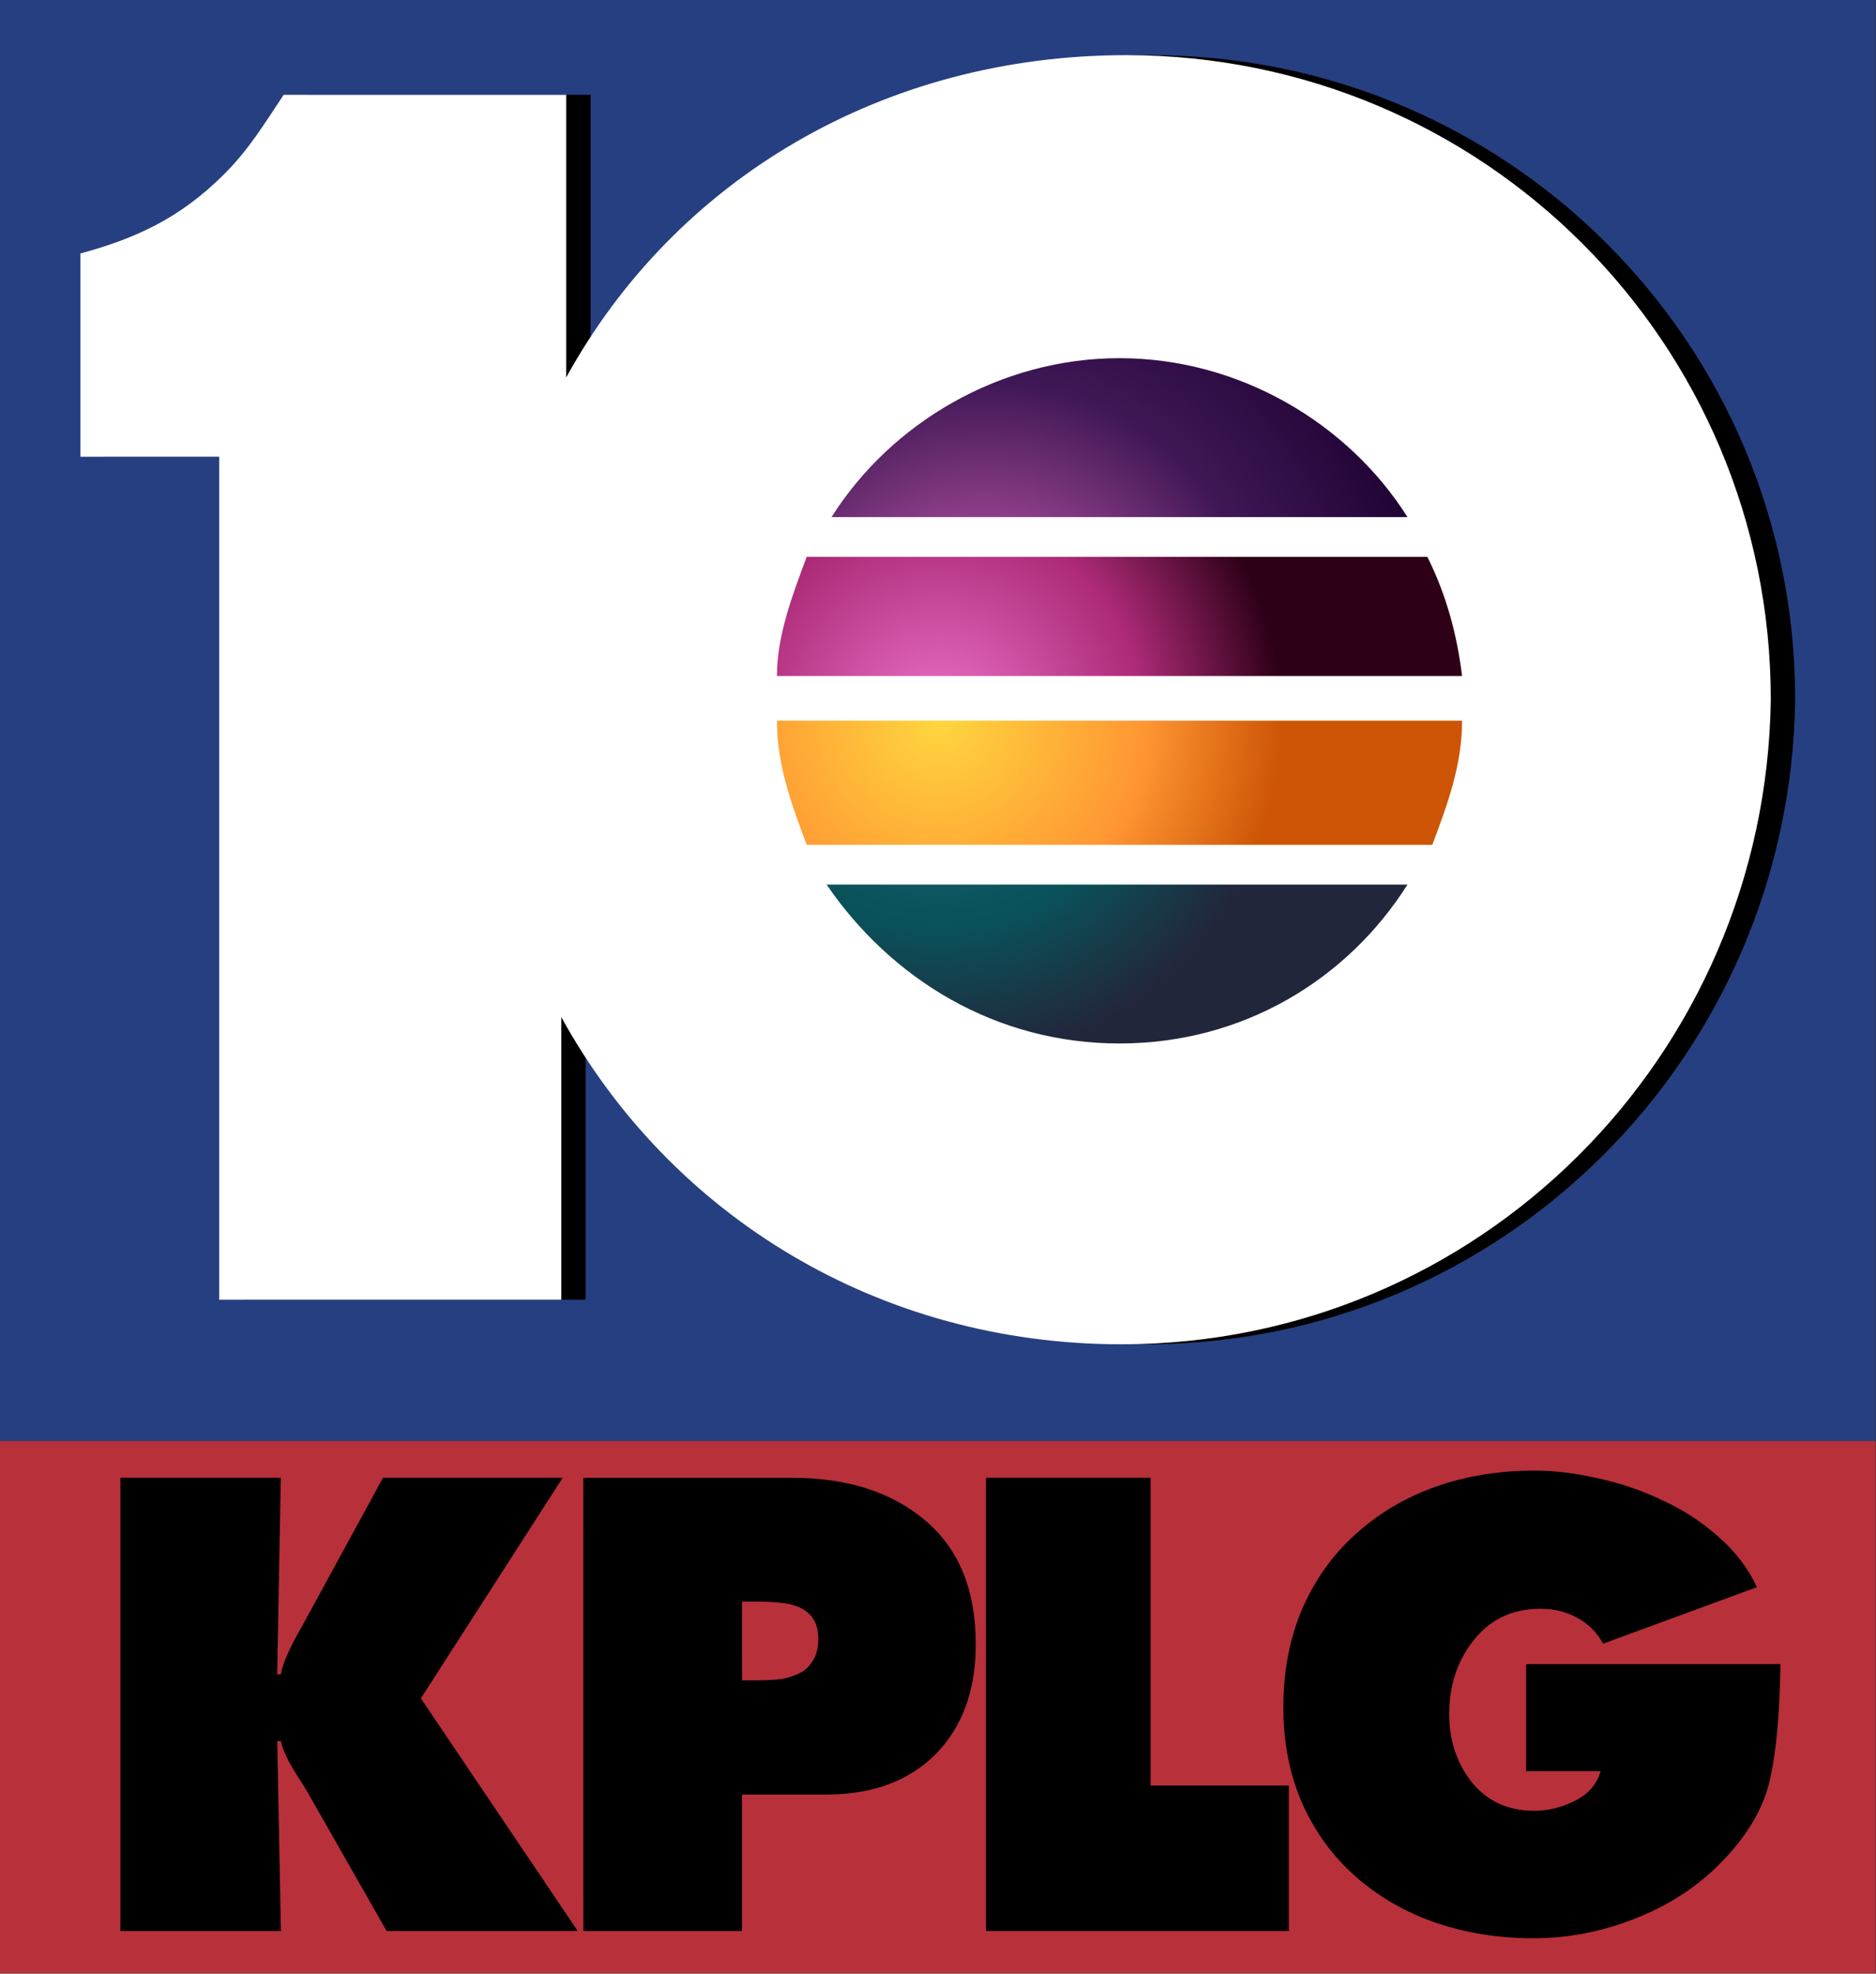 <?xml version="1.0" encoding="UTF-8" standalone="no"?>
<svg
   xmlns:dc="http://purl.org/dc/elements/1.1/"
   xmlns:cc="http://creativecommons.org/ns#"
   xmlns:rdf="http://www.w3.org/1999/02/22-rdf-syntax-ns#"
   xmlns:svg="http://www.w3.org/2000/svg"
   xmlns="http://www.w3.org/2000/svg"
   xmlns:xlink="http://www.w3.org/1999/xlink"
   xmlns:sodipodi="http://sodipodi.sourceforge.net/DTD/sodipodi-0.dtd"
   xmlns:inkscape="http://www.inkscape.org/namespaces/inkscape"
   sodipodi:docname="KPLG_(1993).svg"
   inkscape:version="1.0 (4035a4fb49, 2020-05-01)"
   id="svg2002"
   version="1.1"
   viewBox="0 0 326.4 343.317"
   height="343.317mm"
   width="326.4mm">
  <rect x="0" y="0" width="326.4" height="343.317" fill="#333333" stroke="none"/>
  <sodipodi:namedview
     inkscape:snap-global="true"
     inkscape:document-rotation="0"
     inkscape:snap-bbox-midpoints="true"
     inkscape:snap-bbox-edge-midpoints="true"
     inkscape:bbox-nodes="true"
     inkscape:bbox-paths="true"
     inkscape:snap-bbox="true"
     inkscape:current-layer="svg2002"
     inkscape:window-maximized="1"
     inkscape:window-y="-8"
     inkscape:window-x="-8"
     inkscape:window-height="1137"
     inkscape:window-width="1920"
     inkscape:cy="689.99128"
     inkscape:cx="986.54058"
     inkscape:zoom="0.40903615"
     showgrid="false"
     inkscape:document-units="mm"
     inkscape:pagecheckerboard="true"
     inkscape:pageopacity="0"
     inkscape:pageshadow="0"
     borderopacity="1"
     bordercolor="#525252"
     pagecolor="#ffffff"
     id="namedview2004" />
  <defs
     id="defs1999">
    <radialGradient
       fy="893.119"
       fx="173.269"
       gradientUnits="userSpaceOnUse"
       gradientTransform="matrix(1.779,0,0,1.779,-17.689,-1365.935)"
       r="59.561"
       cy="893.119"
       cx="173.269"
       id="radialGradient44916">
      <stop
         id="stop44910"
         style="stop-color:#276573;stop-opacity:1"
         offset="0" />
      <stop
         id="stop44912"
         style="stop-color:#09525a;stop-opacity:1"
         offset="0.6" />
      <stop
         id="stop44914"
         style="stop-color:#22263b;stop-opacity:1"
         offset="1" />
    </radialGradient>
    <radialGradient
       spreadMethod="pad"
       fr="0"
       fy="893.119"
       fx="173.269"
       gradientUnits="userSpaceOnUse"
       gradientTransform="matrix(1.779,0,0,1.779,-17.689,-1365.935)"
       r="59.561"
       cy="893.119"
       cx="173.269"
       id="radialGradient27730">
      <stop
         id="stop27724"
         style="stop-color:#eb72c8;stop-opacity:1"
         offset="0" />
      <stop
         id="stop27726"
         style="stop-color:#ac2a77;stop-opacity:1"
         offset="0.6" />
      <stop
         id="stop27728"
         style="stop-color:#2e0017;stop-opacity:1"
         offset="1" />
    </radialGradient>
    <radialGradient
       spreadMethod="pad"
       fr="0"
       fy="893.119"
       fx="173.269"
       gradientUnits="userSpaceOnUse"
       gradientTransform="matrix(1.779,0,0,1.779,-17.689,-1365.935)"
       r="59.561"
       cy="893.119"
       cx="173.269"
       id="radialGradient13921">
      <stop
         id="stop13915"
         style="stop-color:#ea6cc3;stop-opacity:1"
         offset="0" />
      <stop
         id="stop13917"
         style="stop-color:#3f1756;stop-opacity:1"
         offset="0.6" />
      <stop
         id="stop13919"
         style="stop-color:#1b002f;stop-opacity:1"
         offset="1" />
    </radialGradient>
    <radialGradient
       fy="893.119"
       fx="173.269"
       gradientUnits="userSpaceOnUse"
       gradientTransform="matrix(1.779,0,0,1.779,-17.689,-1365.935)"
       r="59.561"
       cy="893.119"
       cx="173.269"
       id="SVGID_3_">
      <stop
         id="stop10123"
         style="stop-color:#FFD63F"
         offset="0" />
      <stop
         id="stop10125"
         style="stop-color:#FF9633"
         offset="0.6" />
      <stop
         id="stop10127"
         style="stop-color:#CD5505"
         offset="1" />
    </radialGradient>
    <radialGradient
       r="59.561"
       fy="885.183"
       fx="181.006"
       cy="885.183"
       cx="181.006"
       gradientTransform="matrix(2.485,7.377091e-7,-1.1933198e-6,2.562,-145.37,-2058.472)"
       gradientUnits="userSpaceOnUse"
       id="radialGradient19476"
       xlink:href="#radialGradient13921"
       inkscape:collect="always" />
    <radialGradient
       r="59.561"
       fy="893.119"
       fx="173.269"
       cy="893.119"
       cx="173.269"
       gradientTransform="matrix(1.779,0,0,1.779,-17.689,-1365.935)"
       gradientUnits="userSpaceOnUse"
       id="radialGradient22635"
       xlink:href="#radialGradient27730"
       inkscape:collect="always" />
    <radialGradient
       r="59.561"
       fy="893.119"
       fx="173.269"
       cy="893.119"
       cx="173.269"
       gradientTransform="matrix(1.779,0,0,1.779,-17.689,-1365.935)"
       gradientUnits="userSpaceOnUse"
       id="radialGradient22647"
       xlink:href="#SVGID_3_"
       inkscape:collect="always" />
    <radialGradient
       spreadMethod="pad"
       fr="0"
       r="59.561"
       fy="893.119"
       fx="173.269"
       cy="893.119"
       cx="173.269"
       gradientTransform="matrix(1.779,0,0,1.779,-17.689,-1365.935)"
       gradientUnits="userSpaceOnUse"
       id="radialGradient22719"
       xlink:href="#radialGradient44916"
       inkscape:collect="always" />
  </defs>
  <g
     transform="scale(2.122)"
     style="stroke:none"
     id="g51724">
    <path
       d="m 0,118.124 h 153.784 v 43.63 H 0 Z"
       style="fill:#b8303a;fill-opacity:1;stroke:none;stroke-width:0.315"
       id="path2593" />
    <path
       d="M 0,0 H 153.784 V 118.124 H 0 Z"
       style="fill:#263f80;fill-opacity:1;stroke:none;stroke-width:0.518"
       id="rect488" />
    <path
       style="fill:#000000;fill-opacity:1;stroke:none;stroke-width:0.471"
       id="path2781"
       d="m 93.947,110.196 c -19.916,0 -36.986,-10.568 -45.928,-26.825 V 106.538 H 19.974 V 37.443 H 8.593 V 20.779 C 13.064,19.559 16.722,17.934 20.38,14.276 c 2.032,-2.032 3.252,-4.064 4.877,-6.503 h 23.167 V 30.94 C 57.367,14.682 74.437,4.521 94.353,4.521 c 29.264,0 52.838,23.574 52.838,52.838 -0.406,29.264 -23.98,52.838 -53.244,52.838 z"
       class="st6" />
    <path
       style="fill:#ffffff;fill-opacity:1;stroke:none;stroke-width:0.471"
       id="path27"
       d="m 91.947,110.196 c -19.916,0 -36.986,-10.568 -45.928,-26.825 V 106.538 H 17.974 V 37.443 H 6.593 V 20.779 C 11.064,19.559 14.722,17.934 18.38,14.276 c 2.032,-2.032 3.252,-4.064 4.877,-6.503 h 23.167 V 30.94 C 55.367,14.682 72.437,4.521 92.353,4.521 c 29.264,0 52.838,23.574 52.838,52.838 -0.406,29.264 -23.98,52.838 -53.244,52.838 z"
       class="st6" />
    <path
       id="path5009"
       transform="scale(0.265)"
       d="m 255.748,273.627 c 19.97,29.187 52.229,49.156 90.633,49.156 38.404,0 70.664,-19.969 89.098,-49.156 z"
       style="fill:url(#radialGradient22719);fill-opacity:1;stroke:none;stroke-width:1.779" />
    <path
       id="path5007"
       transform="scale(0.265)"
       d="m 240.387,222.934 c 0,13.825 4.608,26.115 9.217,38.404 h 193.557 c 4.609,-12.289 9.217,-24.579 9.217,-38.404 z"
       style="fill:url(#radialGradient22647);fill-opacity:1;stroke:none;stroke-width:1.779" />
    <path
       id="path5005"
       transform="scale(0.265)"
       d="m 249.604,172.24 c -4.609,12.289 -9.217,24.578 -9.217,36.867 h 211.99 c -1.536,-12.289 -4.609,-24.578 -10.754,-36.867 z"
       style="fill:url(#radialGradient22635);fill-opacity:1;stroke:none;stroke-width:1.779" />
    <path
       id="path54"
       transform="scale(0.265)"
       d="m 346.381,110.793 c -36.868,0 -70.664,19.971 -89.098,49.158 h 178.195 c -18.434,-29.187 -52.23,-49.158 -89.098,-49.158 z"
       style="fill:url(#radialGradient19476);fill-opacity:1;stroke:none;stroke-width:1.779" />
  </g>
  <g
     transform="matrix(7.41,0,0,7.41,7.478,-3012.686)"
     style="font-weight:bold;font-size:14.111px;line-height:1.25;font-family:Futura-ExtraBold;-inkscape-font-specification:'Futura-ExtraBold Bold';stroke-width:0.265"
     id="text42"
     aria-label="KPLG">
    <path
       id="path44"
       style="stroke-width:0.265"
       d="m 1.818,451.9 h 3.768 l -0.085,-4.459 h 0.085 q 0.056,0.31 0.423,0.875 0.155,0.24 0.226,0.367 l 1.834,3.217 h 4.487 l -3.683,-5.461 3.33,-5.179 H 7.984 l -1.863,3.415 -0.085,0.155 q -0.381,0.663 -0.452,1.044 h -0.085 l 0.085,-4.614 H 1.818 Z" />
    <path
       id="path46"
       style="stroke-width:0.265"
       d="m 12.688,451.9 h 3.725 v -3.203 h 1.976 q 1.623,0 2.568,-0.945 0.945,-0.96 0.945,-2.582 0,-1.905 -1.185,-2.907 -1.185,-1.002 -3.133,-1.002 h -4.897 z m 3.725,-7.733 h 0.367 q 0.296,0 0.522,0.028 0.24,0.014 0.437,0.099 0.212,0.085 0.339,0.268 0.127,0.183 0.127,0.48 0,0.31 -0.127,0.508 -0.113,0.198 -0.31,0.296 -0.198,0.099 -0.437,0.141 -0.24,0.028 -0.536,0.028 h -0.381 z" />
    <path
       id="path48"
       style="stroke-width:0.265"
       d="m 22.141,451.9 h 7.112 v -3.415 h -3.246 v -7.225 h -3.866 z" />
    <path
       id="path50"
       style="stroke-width:0.265"
       d="m 34.824,445.635 v 2.512 h 1.75 q -0.127,0.452 -0.593,0.691 -0.466,0.24 -0.974,0.24 -0.903,0 -1.453,-0.663 -0.536,-0.677 -0.536,-1.609 0,-1.016 0.579,-1.736 0.579,-0.734 1.566,-0.734 0.48,0 0.861,0.212 0.395,0.212 0.607,0.607 l 3.612,-1.326 q -0.296,-0.649 -0.889,-1.171 -0.579,-0.522 -1.312,-0.861 -0.734,-0.353 -1.524,-0.522 -0.79,-0.183 -1.496,-0.183 -1.256,0 -2.328,0.381 -1.072,0.381 -1.877,1.115 -0.804,0.72 -1.256,1.764 -0.437,1.03 -0.437,2.3 0,1.256 0.452,2.272 0.452,1.002 1.256,1.707 0.804,0.706 1.863,1.072 1.072,0.367 2.3,0.367 1.27,0 2.469,-0.494 1.214,-0.494 2.046,-1.397 0.833,-0.889 1.044,-1.849 0.212,-0.96 0.24,-2.596 v -0.099 z" />
  </g>
</svg>
